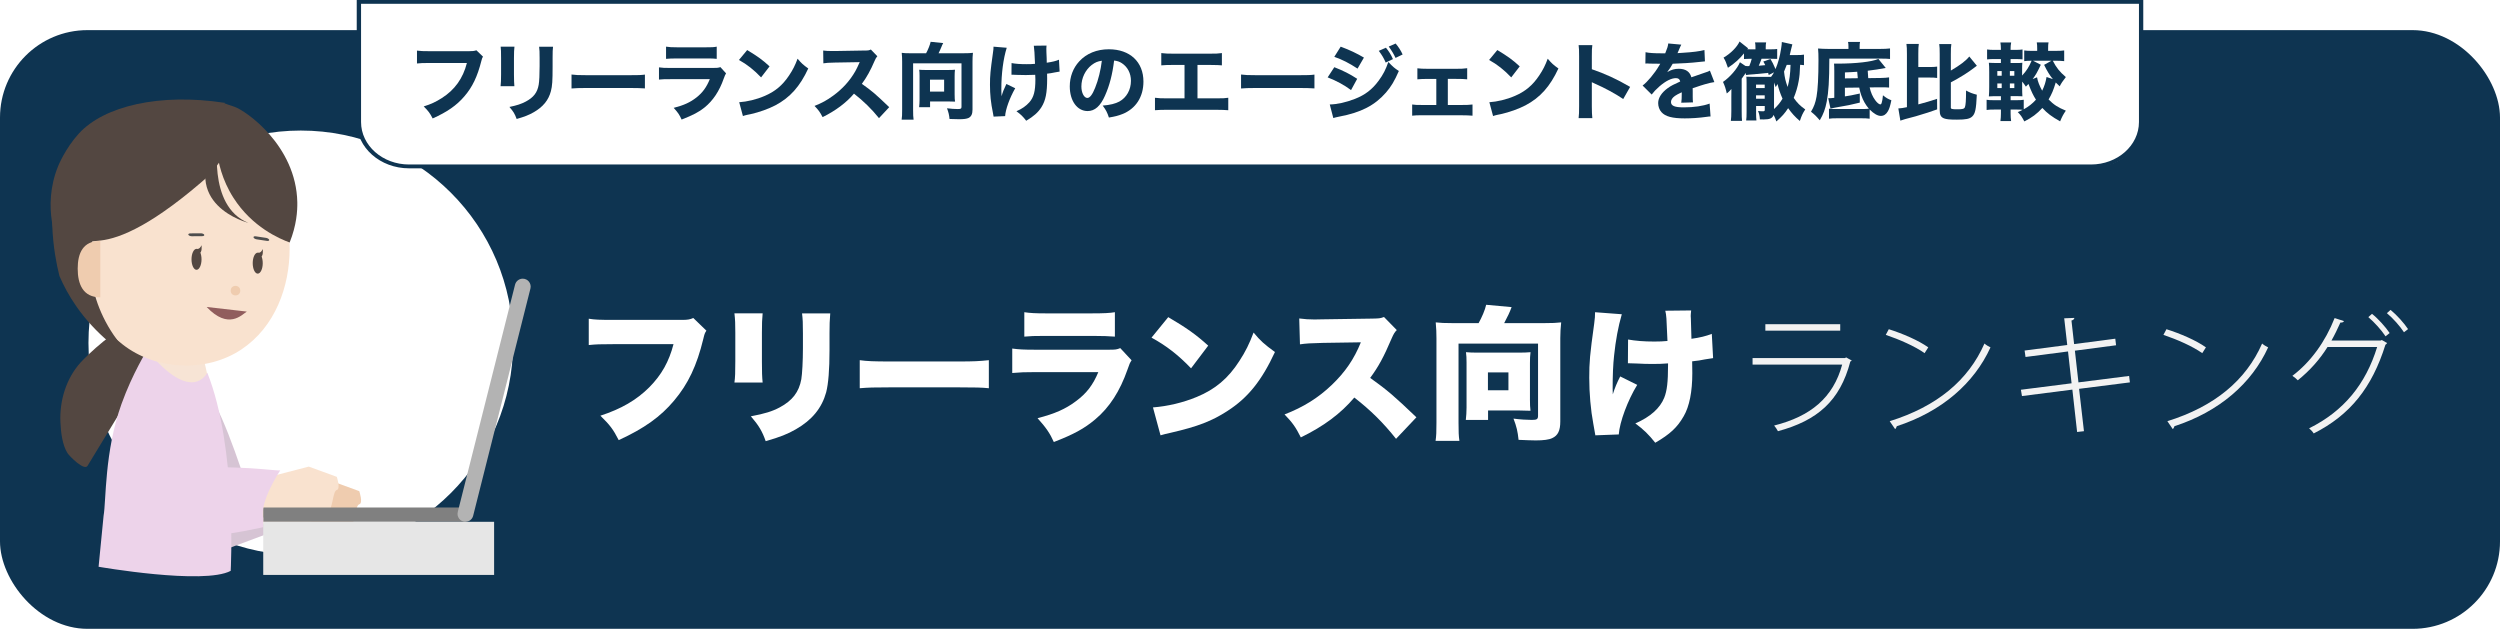 <?xml version="1.0" encoding="UTF-8"?> <svg xmlns="http://www.w3.org/2000/svg" id="_レイヤー_2" data-name="レイヤー 2" viewBox="0 0 1307 328.75"><defs><style> .cls-1 { fill: #f7e4d5; } .cls-1, .cls-2, .cls-3, .cls-4, .cls-5, .cls-6, .cls-7, .cls-8, .cls-9, .cls-10, .cls-11, .cls-12, .cls-13, .cls-14, .cls-15 { stroke-width: 0px; } .cls-2 { fill: #f2f2f2; } .cls-3 { fill: #f9e2cf; } .cls-4 { fill: #534741; } .cls-5 { fill: #4d4d4d; } .cls-6 { fill: gray; } .cls-7 { fill: #0e3451; } .cls-8 { fill: #d6c4d4; } .cls-9 { fill: #915d5d; } .cls-10 { fill: #b3b3b3; } .cls-11 { fill: #333; } .cls-12 { fill: #edd3ea; } .cls-13 { fill: #efccaf; } .cls-14 { fill: #fff; } .cls-15 { fill: #e6e6e6; } </style></defs><g id="Layer_1" data-name="Layer 1"><g><rect class="cls-7" y="15.75" width="1307" height="313" rx="45.72" ry="45.72"></rect><circle class="cls-14" cx="157.25" cy="179.25" r="111"></circle><g><polygon class="cls-8" points="119.4 286.68 144.03 277.49 137.62 256.89 117.98 256.89 119.4 286.68"></polygon><path class="cls-13" d="m153.39,256.55l19.78-5.13,14.65,5.35s2.14,6.28,0,6.88-1.93,9.14-4.7,12.35c-2.78,3.2-9.95,4.27-9.95,4.27h-11.84s-17.31,1.85-17.31,1.85l9.36-25.57Z"></path><path class="cls-3" d="m141.64,249.07l19.78-5.13,14.65,5.35s2.14,6.28,0,6.88-1.93,9.14-4.7,12.35c-2.78,3.2-9.95,4.27-9.95,4.27h-11.84s-17.31,1.85-17.31,1.85l9.36-25.57Z"></path><rect class="cls-6" x="137.62" y="265.32" width="105.74" height="7.48" transform="translate(380.99 538.12) rotate(-180)"></rect><path class="cls-8" d="m92.11,199.35s8.88-2.94,17.05,6.95c8.17,9.89,20.98,51.55,20.98,51.55l-29.91,14.95-18.16-48.07s-4.5-18.73,10.03-25.39Z"></path><path class="cls-1" d="m73.61,172.36l-7.55,14.99s25.09,23.5,44.48,18.16l-4.56-20.29-32.37-12.85Z"></path><path class="cls-4" d="m66.92,172.54c-4.41-3.32-21.85,13.74-24.69,16.86-7.65,8.43-11.13,20.04-10.65,31.23.22,5.05.93,11.92,3.74,16.31.99,1.54,8.74,9.41,10.45,6.59,0,0,36.25-59.6,36.25-59.6,0,0-15.09-11.38-15.1-11.39Z"></path><path class="cls-12" d="m76.89,183.08s-7.63,12.16-13.35,28.06c-9,25-8.01,50.97-9.38,58.46l-2.62,26.7s55.08,9.61,69.07,2.14c0,0,3.5-64.09-12.24-103.61,0,0-7.87,17.09-31.47-11.75Z"></path><path class="cls-12" d="m87.42,243.96s33.98-.21,50.2,1.33c8.54.81,8.87.65,8.87.65,0,0-11.01,16.58-8.87,24.92v4.74s-59.81,14.29-70.5-2.8c-10.68-17.09,20.29-28.84,20.29-28.84Z"></path><rect class="cls-15" x="137.62" y="272.8" width="120.7" height="27.77" transform="translate(395.94 573.37) rotate(-180)"></rect><path class="cls-10" d="m243.34,272.8h0c1.9,0,3.55-1.29,4.02-3.13l29.95-118.82c.66-2.62-1.32-5.16-4.02-5.16h0c-1.9,0-3.55,1.29-4.02,3.13l-29.95,118.82c-.66,2.62,1.32,5.16,4.02,5.16Z"></path><g><path class="cls-3" d="m34,129.67c2.12,19.91,7.63,32.69,30.04,50.35,17.27,13.61,43.72,14.96,62.15,2.68,17.76-11.83,25.23-32.97,25.23-52.71,0-34.14-21.21-62.23-55.12-62.23-32.07,0-59.3,9.51-62.49,42.81-.56,5.89-.53,12.41.19,19.1Z"></path><circle class="cls-13" cx="123.11" cy="151.95" r="2.5"></circle><path class="cls-4" d="m31.08,144.33c-.87-3.47-1.62-7.11-2.23-10.9-1.68-10.48-1.9-20.14-1.32-28.72,3.77-2.73,7.53-5.45,11.3-8.18l21.77,10.65s-.25.58-.7,1.64c-1.29,3.06-1.7,4.07-1.88,4.47-1.35,3.01-4.84,4.85-5.71,5.42-6.73,4.39-9.55,31.99,7.1,56.42,2.71,3.98,6.84,9.19,13.02,14.63-9.22-5.44-22.25-14.81-32.58-29.68-3.87-5.56-6.68-10.92-8.76-15.75Z"></path><path class="cls-11" d="m136.43,77.76c7.84,6.41,12.11,17.24,10,19-.81.67-6.75-4.48-18.56-14.7,0,0-2.69-2.32-5.44-6.3-1.58-2.28-2.37-3.43-2-4,1.07-1.65,9.83.96,16,6Z"></path><path class="cls-4" d="m113.43,79.05c.64,5.46,2.49,14.76,8.62,24.36,9.82,15.38,24.18,21.45,29.38,23.36,3.64-9.04,4.08-16.57,4-21-.55-29.73-27.01-48.02-33-50-.47-.15-5.5-1.76-5.43-2,.01-.05.24-.03.43,0-1.33,8.43-2.67,16.86-4,25.29Z"></path><path class="cls-4" d="m117.43,53.76c1,7.65,2,15.3,3,22.95-3.33,4.68-6.67,9.37-10,14.05-30.09,26.78-47.5,33.85-58,35-2.06.23-21.9,2.21-21.9,2.21h0s-9.1-19.21-.1-41.21c0,0,3.69-9.16,10.78-16.93,13.23-14.49,42.52-21.27,76.22-16.07Z"></path><path class="cls-4" d="m114.17,71.93s-6.29,35.75,15.69,44.59c0,0-37.61-9.54-15.69-44.59Z"></path><path class="cls-5" d="m133.16,124.78c.3.17.67.31,1.05.36l5.34.8c.79.12,1.31-.14,1.18-.58-.14-.44-.88-.89-1.67-1.01l-5.34-.8c-.79-.12-1.31.14-1.18.58.07.23.31.46.63.65Z"></path><path class="cls-5" d="m99.21,123.31c.32.12.71.2,1.09.2l5.4-.04c.8,0,1.28-.35,1.07-.76-.2-.41-1.01-.74-1.81-.74l-5.4.04c-.8,0-1.28.35-1.07.76.1.21.37.41.72.54Z"></path><path class="cls-13" d="m52.43,125.95c-9.03,0-11.81,6.35-11.81,14.5,0,8.15,2.78,15,11.81,15"></path><path class="cls-9" d="m129.03,162.89c-2.63,1.67-9.56,9.68-21-2.41"></path><g><ellipse class="cls-4" cx="134.74" cy="137.58" rx="2.62" ry="5.48"></ellipse><path class="cls-4" d="m134.74,132.1s1.57.58,2.62-1.9c0,0,.52,4.15-1.31,4.12l-1.31-2.22Z"></path></g><g><ellipse class="cls-4" cx="102.74" cy="135.58" rx="2.62" ry="5.48"></ellipse><path class="cls-4" d="m102.74,130.1s1.57.58,2.62-1.9c0,0,.52,4.15-1.31,4.12l-1.31-2.22Z"></path></g></g></g><g><path class="cls-2" d="m968.12,188.49c-.21.21-.48.41-.76.48-5.43,20.78-17.34,30.89-37.84,36.46-.48-.96-1.38-2.2-2-2.96,19.13-4.82,30.89-14.58,35.57-31.85h-46.85v-3.44h48.36l.55-.34,2.96,1.65Zm-6.05-15.62h-39.14v-3.37h39.14v3.37Z"></path><path class="cls-2" d="m987.46,172.11c7.22,2.27,15.55,5.85,20.64,9.49l-1.93,3.03c-5.02-3.58-13.14-7.15-20.29-9.56l1.58-2.96Zm.48,48.09c24.77-7.71,41.14-21.46,49.53-40.59.96.83,2.13,1.51,3.16,2-8.6,18.85-25.52,33.57-48.98,41.21-.14.55-.55,1.31-.89,1.51l-2.82-4.13Z"></path><path class="cls-2" d="m1086.94,203.28l2.55,22.15-3.58.41-2.48-22.15-26.35,3.37-.55-3.3,26.49-3.37-1.86-16.65-22.22,2.89-.48-3.37,22.29-2.89-1.58-13.96,5.3-.21c0,.62-.62,1.17-1.51,1.38l1.38,12.31,21.53-2.82.41,3.44-21.53,2.82,1.86,16.58,26.49-3.37.41,3.37-26.55,3.37Z"></path><path class="cls-2" d="m1132.62,172.11c7.22,2.27,15.55,5.85,20.64,9.49l-1.93,3.03c-5.02-3.58-13.14-7.15-20.29-9.56l1.58-2.96Zm.48,48.09c24.77-7.71,41.14-21.46,49.53-40.59.96.83,2.13,1.51,3.16,2-8.6,18.85-25.52,33.57-48.98,41.21-.14.55-.55,1.31-.89,1.51l-2.82-4.13Z"></path><path class="cls-2" d="m1247.99,179.34c-.21.34-.55.69-.89.89-7.02,22.43-18.44,36.74-37.49,46.37-.55-.89-1.51-1.93-2.41-2.68,18.16-9.01,29.58-23.05,35.57-42.51h-25.94c-4.13,6.6-9.29,12.38-15.55,17.41-.69-.76-1.79-1.65-2.82-2.34,9.56-7.22,17.2-17.82,22.08-30.2l4.88,1.58c-.21.62-.96.83-1.86.76-1.44,3.23-3.03,6.54-4.68,9.42h25.66l.69-.28,2.75,1.58Zm-7.91-15.27c3.3,2.61,7.15,6.95,9.22,10.04l-2.13,1.72c-2.2-3.3-5.78-7.29-9.01-10.04l1.93-1.72Zm9.7-2.06c3.3,2.68,7.09,6.95,9.15,10.04l-2.13,1.65c-2.13-3.23-5.64-7.22-8.94-9.98l1.93-1.72Z"></path></g><g><g><path class="cls-14" d="m187.63,1h931.74v62.82c0,12.79-10.38,23.18-23.18,23.18H210.81c-12.79,0-23.18-10.38-23.18-23.18V1h0Z"></path><path class="cls-7" d="m1093.16,88H213.84c-15.07,0-27.34-10.85-27.34-24.18V0h934v63.82c0,13.33-12.26,24.18-27.34,24.18ZM188.76,2v61.82c0,12.23,11.25,22.18,25.08,22.18h879.33c13.83,0,25.08-9.95,25.08-22.18V2H188.76Z"></path></g><g><path class="cls-7" d="m252.51,29.59c-.4.7-.53.97-.84,2.2-2.07,8.19-4.67,13.69-8.89,18.57-4.05,4.75-9.02,8.19-16.59,11.57-1.45-2.82-2.16-3.79-4.67-6.29,3.83-1.19,6.25-2.33,9.46-4.36,6.78-4.31,11.09-10.34,13.11-18.35h-19.27c-3.61,0-5.02.04-6.82.26v-6.73c1.89.26,3.26.31,6.91.31h20.15c1.94,0,2.82-.09,4-.48l3.43,3.3Z"></path><path class="cls-7" d="m268.96,24.4c-.18,1.45-.26,3.08-.26,5.98v8.62c0,2.73.09,4.88.22,6.07h-7.22c.18-1.63.26-3.26.26-6.16v-8.54c0-3.39-.04-4.4-.22-5.98h7.22Zm20.16.04c-.18,1.58-.22,2.51-.22,5.85v4.67c0,7.3-.18,9.99-.88,12.67-1.23,4.75-4.18,8.32-9.07,11.09-2.46,1.41-4.8,2.33-8.84,3.48-1.06-2.82-1.63-3.78-3.79-6.29,3.87-.79,6.16-1.54,8.58-2.82,4.05-2.16,6.03-4.71,6.73-8.8.31-1.76.48-5.41.48-9.73v-4.18c0-3.34-.04-4.14-.26-5.94h7.26Z"></path><path class="cls-7" d="m298.79,38.96c1.98.26,3.56.35,8.05.35h22.27c4.44,0,6.03-.04,8.05-.31v7.22c-1.76-.13-4.66-.22-8.1-.22h-22.22c-3.83,0-6.34.09-8.05.26v-7.31Z"></path><path class="cls-7" d="m344.51,35.22c1.89.26,2.73.31,6.64.31h21.21c2.55,0,2.99-.04,4.27-.44l2.95,3.26c-.48.79-.66,1.23-1.23,2.77-2.24,6.47-5.63,11.53-9.99,15.05-2.99,2.42-5.99,3.96-12.01,6.34-1.19-2.6-1.8-3.52-4.14-6.12,5.32-1.36,8.67-2.9,11.93-5.46,3.21-2.55,5.19-5.28,6.95-9.55h-20.02c-3.61,0-4.93.04-6.56.22v-6.38Zm3.7-10.83c1.58.26,3.04.35,6.07.35h14.43c3.56,0,4.4-.04,5.99-.35v6.38c-1.5-.18-2.16-.22-5.9-.22h-14.65c-2.82,0-4.58.09-5.94.22v-6.38Z"></path><path class="cls-7" d="m390.62,26.16c5.68,3.43,8.18,5.28,11.71,8.54l-4.44,5.76c-3.65-3.87-7.35-6.78-11.57-9.11l4.31-5.19Zm-4.14,27.28c4.05-.26,9.07-1.45,13.11-3.21,5.59-2.33,9.51-5.63,12.94-10.78,1.98-2.95,3.17-5.33,4.44-8.76,2.07,2.42,2.86,3.17,5.59,5.11-4.36,9.42-9.55,15.23-17.21,19.27-3.52,1.85-8.58,3.65-12.81,4.58q-1.1.22-1.94.4c-1.01.22-1.28.31-2.2.62l-1.94-7.22Z"></path><path class="cls-7" d="m459.53,61.76c-3.74-4.67-8.14-8.98-13.07-12.81-3.92,4.67-9.73,9.02-16.41,12.28-1.45-2.77-2.07-3.61-4.22-5.85,3.87-1.54,6.47-2.95,9.77-5.37,4.84-3.52,8.71-7.79,11.53-12.72.57-.97,1.32-2.55,2.33-4.8l-12.85.22c-3.65.09-4.49.13-6.16.4l-.09-6.69c1.41.22,2.64.26,5.37.26h.84l15.01-.26c2.42,0,2.64-.04,3.7-.53l3.39,3.52c-.57.62-.92,1.19-1.45,2.46-2.11,4.93-4.09,8.49-6.64,11.97,5.68,4.05,6.78,5.02,14.3,12.19l-5.33,5.72Z"></path><path class="cls-7" d="m484.17,27.83c1.01-1.8,2.02-4.4,2.38-5.98l6.56.66c-.44.79-.66,1.32-.97,2.11-.48,1.19-.97,2.24-1.45,3.21h13.47c2.02,0,3.08-.04,4.49-.22-.18,1.63-.22,2.9-.22,4.58v25.04c0,2.38-.62,3.7-2.07,4.44-.92.44-2.51.66-4.84.66-1.1,0-2.73-.04-5.1-.13-.22-2.2-.53-3.43-1.32-5.59,1.89.26,4.14.4,5.63.4,1.63,0,1.94-.22,1.94-1.23v-22.66h-25.3v24.25c0,2.6.04,3.79.26,5.19h-6.25c.22-1.5.26-2.6.26-5.19v-25.13c0-1.63-.04-2.95-.22-4.62,1.41.18,2.46.22,4.49.22h8.27Zm14.92,21.78c0,1.58.04,2.6.22,3.52-1.1-.04-2.51-.09-3.56-.09h-9.51v2.99h-5.72c.13-1.28.22-2.38.22-3.74v-12.67c0-1.28-.04-2.11-.18-3.17,1.01.09,1.85.13,3.12.13h12.32c1.36,0,2.2-.04,3.26-.13-.13,1.06-.18,1.98-.18,3.3v9.86Zm-12.89-1.72h7.39v-6.25h-7.39v6.25Z"></path><path class="cls-7" d="m526.32,24.97c-1.8,5.72-2.82,13.55-2.82,21.48,0,1.14.04,2.77.13,3.87.57-2.11,1.19-3.7,2.51-6.42l4.62,2.24c-2.86,4.93-5.1,11.13-5.28,14.57l-6.03.26c-.09-.66-.13-.92-.31-1.76-1.14-5.5-1.58-9.73-1.58-14.92,0-4.84.22-7.17,1.54-16.55.26-1.76.31-2.29.31-3.34l6.91.57Zm2.55,8.01c2.11.4,4.49.57,7.92.57,1.58,0,2.99-.04,4.31-.18q-.26-7.35-.62-9.46l6.64-.09c-.09.75-.09,1.01-.09,1.58q0,.53.04,2.02t.13,3.04c0,.97,0,1.36.04,2.33,2.99-.44,4.93-.92,6.38-1.58l.35,6.21q-.75.09-2.51.44c-1.76.35-2.33.48-4.05.66.04.84.04,1.67.04,2.51,0,7.57-.79,11.49-2.99,15.01-1.76,2.77-4.09,4.8-7.96,7.09-1.85-2.38-2.73-3.21-5.1-4.97,2.99-1.32,4.97-2.73,6.73-4.66,2.33-2.64,3.17-5.81,3.17-11.97,0-.75,0-1.1-.09-2.42-1.89.09-3.12.13-4.93.13s-3.17-.04-4.75-.09c-1.41-.09-1.58-.09-2.11-.09h-.62l.04-6.07Z"></path><path class="cls-7" d="m577.76,49.88c-2.46,5.59-5.37,8.18-9.15,8.18-5.46,0-9.33-5.32-9.33-12.89,0-5.02,1.72-9.59,4.93-13.07,3.78-4.14,9.2-6.34,15.49-6.34,11.05,0,18.09,6.6,18.09,16.9,0,8.01-4,14.21-11.05,16.99-2.11.84-3.87,1.28-7,1.8-.92-2.77-1.54-3.96-3.26-6.25,3.92-.31,6.65-1.01,8.71-2.11,3.78-2.07,6.07-6.16,6.07-10.83,0-3.92-1.72-7.22-4.71-9.2-1.28-.84-2.33-1.19-4.09-1.41-.88,7.26-2.42,13.11-4.71,18.22Zm-7-15.93c-3.34,2.6-5.41,6.87-5.41,11.27,0,3.3,1.41,5.99,3.12,5.99,1.28,0,2.64-1.72,4.05-5.28,1.63-3.92,2.99-9.46,3.52-14.17-2.11.26-3.56.88-5.28,2.2Z"></path><path class="cls-7" d="m626.03,51.42h9.55c3.92,0,4.75-.04,6.56-.31v6.51c-1.67-.13-3.56-.22-6.42-.22h-25.52c-2.86,0-4.05.04-6.38.22v-6.51c1.98.26,3.21.31,6.47.31h8.98v-17.47h-5.81c-2.9,0-4.31.04-6.34.22v-6.42c2.11.26,3.3.31,6.47.31h18.66c3.39,0,4.71-.04,6.56-.31v6.42q-1.41-.18-6.42-.22h-6.34v17.47Z"></path><path class="cls-7" d="m648.82,38.96c1.98.26,3.56.35,8.05.35h22.27c4.44,0,6.03-.04,8.05-.31v7.22c-1.76-.13-4.67-.22-8.1-.22h-22.22c-3.83,0-6.34.09-8.05.26v-7.31Z"></path><path class="cls-7" d="m697.57,35.13c4.84,1.89,8.1,3.56,11.97,6.07l-3.21,5.9c-3.61-2.68-7.52-4.8-12.23-6.65l3.48-5.32Zm-2.38,19.49c3.96-.09,8.49-1.1,13.11-2.9,5.41-2.11,9.07-4.93,12.5-9.59,2.33-3.17,3.65-5.76,5.02-9.73,2.46,2.6,3.26,3.26,5.5,4.71-2.29,5.24-4.05,8.18-6.73,11.27-5.85,6.73-13.16,10.47-24.42,12.58-1.36.26-2.2.48-3.12.75l-1.85-7.09Zm5.72-30.23c4.75,1.76,8.41,3.52,12.15,5.72l-3.34,5.76c-4.36-2.86-8.05-4.75-12.15-6.16l3.34-5.32Zm23.67.57c1.67,2.07,2.55,3.48,3.65,5.94l-3.79,1.8c-1.06-2.42-1.85-3.74-3.61-6.12l3.74-1.63Zm5.06-2.2c1.5,1.76,2.77,3.74,3.65,5.72l-3.7,1.8c-.97-2.07-1.85-3.56-3.56-5.94l3.61-1.58Z"></path><path class="cls-7" d="m756.93,54.89h6.87c2.95,0,4.27-.04,6.03-.26v5.85c-1.54-.13-3.3-.22-6.07-.22h-19.89c-3.39,0-3.48,0-5.59.22v-5.85c1.45.22,2.42.26,5.54.26h7.08v-13.64h-4.31c-2.55,0-4.14.09-5.59.22v-5.76c1.5.18,2.82.26,5.54.26h14.74c2.73,0,3.78-.04,5.76-.31v5.81c-1.67-.18-3.04-.22-5.76-.22h-4.36v13.64Z"></path><path class="cls-7" d="m782.8,26.16c5.68,3.43,8.18,5.28,11.71,8.54l-4.44,5.76c-3.65-3.87-7.35-6.78-11.57-9.11l4.31-5.19Zm-4.14,27.28c4.05-.26,9.07-1.45,13.11-3.21,5.59-2.33,9.5-5.63,12.94-10.78,1.98-2.95,3.17-5.33,4.44-8.76,2.07,2.42,2.86,3.17,5.59,5.11-4.36,9.42-9.55,15.23-17.21,19.27-3.52,1.85-8.58,3.65-12.81,4.58q-1.1.22-1.94.4c-1.01.22-1.28.31-2.2.62l-1.94-7.22Z"></path><path class="cls-7" d="m825.3,61.76c.22-1.67.26-3.21.26-6.21v-26.05c0-3.12-.04-4.36-.26-5.9h7.17c-.22,1.67-.26,2.68-.26,5.9v6.69c6.82,2.33,12.85,5.06,20.02,9.24l-3.61,6.34c-3.92-2.68-9.68-5.81-14.74-8.01-.84-.35-1.01-.44-1.67-.79v12.67c0,2.82.09,4.44.26,6.12h-7.17Z"></path><path class="cls-7" d="m860.33,27.3c1.63.4,4.45.57,8.05.57h2.2c1.1-2.64,1.41-3.7,1.58-5.15l6.82.62q-.31.48-1.63,3.65c-.18.4-.18.44-.35.79.66-.09.79-.09,2.73-.18,5.24-.31,8.85-.79,11.35-1.45l.26,5.94q-1.36.13-3.48.35c-3.21.4-8.93.75-13.38.88-.84,1.54-1.45,2.46-2.86,4.36,2.29-1.28,3.87-1.72,6.07-1.72,3.56,0,5.76,1.5,6.56,4.44.4-.13,1.19-.4,2.33-.79,1.72-.62,1.94-.7,3.92-1.36,2.51-.84,2.68-.88,3.43-1.32l2.33,5.99c-1.28.18-2.73.48-4.97,1.14q-1.06.26-6.38,2.07l.04,1.45v2.99c0,1.32.04,2.07.13,2.95l-6.12.18c.18-.84.26-2.77.26-5.1,0-.04,0-.18-.04-.35-1.8.84-2.68,1.32-3.52,1.89-1.36.97-2.07,2.07-2.07,3.17,0,2.02,1.89,2.82,6.69,2.82,5.32,0,10.08-.7,13.51-1.98l.48,6.73c-.84.04-1.01.04-2.2.22-3.7.53-7.61.79-11.31.79-6.47,0-10.12-.97-12.15-3.26-1.1-1.23-1.72-2.95-1.72-4.75,0-2.73,1.76-5.46,5.1-7.88,1.45-1.06,3.39-2.07,6.42-3.39-.22-1.19-.97-1.76-2.24-1.76-2.38,0-5.37,1.5-8.67,4.36-1.8,1.58-2.9,2.77-4,4.22l-4.75-4.71c2.46-1.8,6.29-6.38,8.58-10.3.4-.75.44-.79.66-1.1-2.46,0-2.82,0-4.09-.04-.84-.04-1.54-.04-1.67-.04-.4,0-.66,0-.75-.04h-.62c-.18,0-.4,0-.66.04l.09-5.94Z"></path><path class="cls-7" d="m912.47,34.47q.22.04.88.09h.7c.09-.04.26-.04.48-.04.53-1.28.97-2.51,1.28-3.78h-.44c-1.63,0-2.55.04-3.61.13v-2.95c-2.29,2.86-5.02,5.32-8.4,7.52-.88-2.68-1.28-3.61-2.29-5.32,3.7-2.11,7.13-5.59,8.36-8.41l4.49,3.56c-.18.22-.26.26-.44.48.79.04,1.01.04,1.89.04h2.38v-1.06c0-1.1-.04-1.67-.22-2.55h5.81c-.18.79-.22,1.45-.22,2.6v1.01h2.38c1.89,0,2.46-.04,3.61-.18v5.15h-1.41c-.53-.04-1.19-.04-2.02-.04h-4.75c-.4,1.14-.75,2.07-1.45,3.65,1.63-.13,2.2-.18,3.39-.31-.35-.7-.48-1.01-1.01-1.89l3.74-1.32c.92,1.45,1.5,2.64,2.64,5.28,1.41-3.39,2.29-6.6,2.9-10.61.31-1.89.35-2.46.4-3.56l5.5,1.23c-.13.4-.35,1.19-.66,2.6-.26,1.19-.48,2.11-.7,2.99h3.92c1.63,0,2.51-.04,3.52-.22v5.5c-.66-.09-1.1-.13-2.02-.18-.13,4.22-.31,5.9-.75,8.45-.53,3.04-1.41,5.99-2.6,8.85,1.76,2.55,3.39,4.18,6.03,6.03-1.32,2.02-1.89,3.21-2.82,6.03-2.55-2.16-4.18-3.96-6.12-6.69-1.89,2.86-3.04,4.14-6.16,6.95-.53-1.58-.79-2.16-1.45-3.43-.62,1.76-1.94,2.38-5.19,2.38-.48,0-.88,0-1.98-.04-.09-1.72-.4-3.12-.97-4.36.75.09,2.2.13,2.64.13.66,0,.88-.18.88-.75v-2.02h-4.53v3.78c0,1.5.04,2.68.18,3.78h-5.37c.18-1.28.22-2.33.22-4.44v-14.92c0-1.67-.04-2.6-.13-3.52.79.04,1.67.09,3.08.09h9.86c.92-1.28,1.06-1.45,1.54-2.38l-2.77,1.41q-.13-.57-.31-1.1c-1.45.18-5.41.57-7.22.7-2.55.18-3.12.22-4.36.44l-.18-1.1q-.18.31-.53.84c-.26.44-.48.7-1.54,2.16v17.08c0,2.42.04,3.65.18,4.97h-5.85c.18-1.41.26-2.77.26-5.15v-7.3c0-1.58,0-1.8.04-4.22-.88,1.01-1.36,1.5-2.42,2.33-.57-2.55-1.01-3.92-1.98-6.03,3.56-2.38,7.66-7.13,8.84-10.3l2.86,1.94Zm10.12,11.57v-1.8h-4.53v1.8h4.53Zm0,5.59v-1.8h-4.53v1.8h4.53Zm4.88,5.37c1.8-1.63,3.21-3.34,4.44-5.41-1.19-2.68-2.11-5.32-2.6-7.66-.31.53-.48.84-.97,1.63-.4-1.14-.53-1.5-.88-2.42v13.86Zm6.64-23.1c-.44,1.19-.66,1.76-1.41,3.52.31,3.04.79,5.15,1.89,8.05.97-3.65,1.36-6.78,1.5-11.57h-1.98Z"></path><path class="cls-7" d="m966.37,24.31c0-.97-.04-1.67-.22-2.38h6.29c-.18.66-.22,1.28-.22,2.46v1.19h10.3c2.55,0,4.27-.09,5.59-.26v5.5c-1.23-.13-2.6-.18-4.62-.18h-27.11c-.04,11.79-.4,17.34-1.36,22.44-.75,3.92-1.76,6.65-3.65,9.81-1.76-2.07-2.68-2.99-4.58-4.49,1.54-2.51,2.33-4.67,2.9-7.88.66-3.56,1.01-10.39,1.01-19.1,0-2.95-.04-3.79-.22-6.07,1.67.13,3.3.22,5.33.22h10.56v-1.28Zm19.5,11.22c-3.61.66-5.76,1.01-9.42,1.45.09,1.8.13,2.46.26,3.87l6.64-.09c1.89-.04,3.08-.13,4.27-.31v5.33c-1.06-.09-1.67-.13-3.56-.13h-.66l-5.94.04c.57,2.64,1.54,4.84,2.9,6.69.92,1.28,2.02,2.2,2.64,2.2.35,0,.57-.22.75-.84.26-.84.53-2.2.66-3.92,1.89,1.5,2.51,1.85,4.4,2.6-.62,2.99-1.06,4.45-1.8,5.72-.92,1.63-2.16,2.46-3.7,2.46-1.67,0-3.65-1.14-5.85-3.34v4.8c-1.41-.18-2.33-.22-4.27-.22h-12.81c-2.02,0-2.86.04-4.18.22v-5.24c.88.13,1.72.18,3.17.18h13.82c1.89,0,2.82-.04,3.87-.18-1.67-1.89-3.04-4.31-3.96-6.95-.4-1.1-.7-2.24-1.1-4.09l-7.48.09v4.53c2.29-.31,3.74-.62,7.79-1.5v4.75c-4.97,1.23-5.72,1.36-13.25,2.68-.57.09-1.32.26-2.07.44l-1.19-5.41h.44c.75,0,1.14-.04,2.73-.22v-13.82c0-2.2-.04-2.95-.13-4.05h1.8c9.68,0,18.09-.97,21.39-2.46l3.83,4.71Zm-14.61,5.37q-.18-1.63-.31-3.39c-2.29.18-4.14.26-6.42.35v3.12l6.73-.09Z"></path><path class="cls-7" d="m1002.89,54.58c3.65-.97,6.07-1.67,9.81-2.9l.04,5.5c-3.43,1.23-5.76,2.02-11.18,3.61q-1.41.44-4.62,1.23-.62.18-.97.26c-.88.26-1.94.57-2.46.79l-1.06-6.38c1.5-.09,2.42-.22,4.49-.66v-27.86c0-2.6-.04-3.61-.26-5.19h6.47c-.22,1.5-.26,2.64-.26,5.19v6.87h5.54c2.2,0,3.12-.04,4.31-.22v5.94c-1.23-.18-2.11-.22-4.31-.22h-5.54v14.04Zm16.99,1.5c0,.92.44,1.06,3.48,1.06,2.64,0,3.52-.22,3.87-1.06.44-1.01.62-3.57.62-8.76,2.02,1.1,3.04,1.5,5.63,2.2-.35,7.61-.84,9.9-2.42,11.4-1.32,1.23-3.3,1.63-7.96,1.63-3.79,0-5.54-.18-6.78-.66-1.63-.66-2.24-1.8-2.24-4.22v-29.4c0-2.64-.04-3.78-.26-5.24h6.34c-.22,1.45-.26,2.55-.26,5.24v8.62c4.71-2.73,7.96-5.19,9.64-7.35l3.96,4.84c-.48.31-.66.44-1.54,1.14-2.77,2.2-7.75,5.33-12.06,7.53v13.03Z"></path><path class="cls-7" d="m1073.2,31.75c1.85,3.61,3.52,5.72,6.82,8.54-1.67,2.16-2.42,3.26-3.21,4.84-1.01-.92-1.54-1.45-2.07-2.02-1.19,3.96-2.07,6.07-3.74,8.89,2.68,2.73,4.84,4.14,9.02,5.85-1.41,2.07-1.94,3.08-2.99,5.59-4.4-2.46-6.69-4.18-9.29-7-2.77,3.04-5.46,5.06-9.42,7.04-1.36-2.55-1.8-3.21-3.43-4.88,1.36-.57,1.85-.79,2.55-1.19-.92-.09-1.63-.13-2.99-.13h-3.3v2.2c0,1.41.09,2.55.26,3.83h-5.59c.18-1.36.26-2.55.26-4.09v-1.94h-3.34c-2.02,0-2.86.04-4.14.22v-5.33c1.19.18,1.94.22,4.14.22h3.34v-2.11h-1.72c-1.98,0-2.99.04-4.58.13.13-1.54.18-3.08.18-5.19v-7.61c0-2.2-.04-3.48-.18-4.8,1.45.09,2.25.13,4.49.13h1.8v-2.07h-3.08c-1.98,0-2.9.04-4.14.18v-5.19c1.28.18,1.94.22,4.14.22h3.08v-.44c0-1.28-.09-2.33-.26-3.43h5.63c-.22,1.01-.31,2.11-.31,3.43v.44h2.16c2.16,0,2.77-.04,4.09-.22v5.19c-1.23-.13-1.8-.18-4.09-.18h-2.16v2.07h2.55c2.11,0,2.68,0,3.61-.13-.13,1.01-.13,1.85-.13,4.36v2.33c2.24-2.38,3.61-4.53,4.97-7.75-1.76,0-2.64.04-3.87.22v-5.59c1.23.18,2.38.22,4.4.22h2.38v-1.28c0-1.36-.04-2.2-.22-3.17h6.16c-.18.84-.22,1.67-.22,3.08v1.36h3.96c2.02,0,3.12-.04,4.44-.22v5.59c-1.45-.13-2.82-.22-4.49-.22h-1.5Zm-29,5.41v2.42h2.29v-2.42h-2.29Zm0,6.47v2.42h2.29v-2.42h-2.29Zm8.89-4.05v-2.42h-2.33v2.42h2.33Zm0,6.47v-2.42h-2.33v2.42h2.33Zm4.93,11.09c2.6-1.45,4.4-2.86,6.38-5.02-1.45-2.29-2.33-4.09-3.92-8.23l-1.36,1.41c-.79-1.23-1.14-1.72-1.94-2.64v2.82c0,2.16.04,3.48.13,4.88-1.1-.09-1.58-.09-3.83-.09h-2.33v2.11h3.3c1.67,0,2.29-.04,3.56-.22v4.97Zm6.95-16.72c.35,2.16,1.28,4.45,2.68,7,1.19-2.42,1.85-4.58,2.29-7.17l3.3,1.14c-1.8-2.25-2.9-4.05-4.58-7.48l3.87-2.16h-9.68l4.09,2.11c-1.89,4-2.77,5.5-4.27,7.48l2.29-.92Z"></path></g></g><g><path class="cls-14" d="m369.3,172.87c-.84,1.29-.99,1.67-1.6,4.26-3.42,14.14-7.98,23.64-15.28,32.3-7.07,8.44-15.58,14.52-28.96,20.67-2.96-5.78-4.56-7.83-9.58-12.77,10.94-3.57,18.92-8.21,25.61-14.9,6.38-6.46,10.26-13.38,12.62-22.5h-31.54c-7.37,0-8.74.08-12.77.46v-13.76c3.27.53,5.55.61,13,.61h36.1c2.51,0,3.88-.23,5.55-.99l6.84,6.61Z"></path><path class="cls-14" d="m398.71,163.83c-.3,3.5-.38,4.86-.38,10.18v15.12c0,5.4.08,7.83.38,10.87h-14.75c.38-2.74.46-5.4.46-11.1v-15.05c0-4.64-.08-6.69-.46-10.03h14.75Zm35.34,0c-.3,4.26-.38,5.4-.38,10.26v8.89c0,10.41-.61,17.71-1.75,22.12-2.28,8.28-7.45,14.52-15.81,19.31-4.33,2.51-8.36,4.1-15.81,6.23-1.75-5.09-3.65-8.28-7.75-13,7.29-1.37,11.17-2.58,15.05-4.64,6.69-3.57,10.11-8.06,11.33-14.75.46-2.81.84-9.5.84-16.11v-7.9c0-5.55-.08-7.14-.46-10.41h14.75Z"></path><path class="cls-14" d="m449.48,188.3c3.57.53,7.68.68,15.58.68h36.33c7.6,0,10.49-.15,15.58-.68v14.67c-3.65-.38-6.99-.46-15.66-.46h-36.18c-8.51,0-11.02.08-15.66.46v-14.67Z"></path><path class="cls-14" d="m529.2,182.22c3.42.46,5.85.61,12.24.61h38.15c3.65,0,4.18-.08,6.08-.84l5.93,6.38c-.91,1.37-1.06,1.67-2.13,4.79-3.95,11.32-9.42,19.84-16.87,26.07-5.78,4.86-11.25,7.83-21.66,11.86-1.98-4.48-4.11-7.6-8.51-12.46,9.12-2.36,14.59-4.79,20.07-8.89,5.55-4.1,8.89-8.44,11.7-15.2h-32.91c-6.01,0-7.3.08-12.09.46v-12.77Zm6.31-19c2.96.46,5.78.61,11.17.61h24.25c6,0,9.27-.15,11.93-.61v12.77c-2.89-.23-6.46-.38-11.71-.38h-24.62c-6.01,0-7.68.08-11.02.38v-12.77Z"></path><path class="cls-14" d="m610.75,165.8c9.58,5.62,14.52,9.12,20.9,14.9l-8.97,11.86c-6.61-6.92-13.07-11.93-20.67-16.04l8.74-10.72Zm-7.98,47.2c7.75-.61,15.73-2.51,22.88-5.47,9.58-3.95,16.42-9.65,22.27-18.77,3.19-4.86,5.24-9.04,7.45-14.9,3.72,4.48,5.47,6,11.17,10.18-6.92,14.97-14.14,23.94-24.78,30.78-8.21,5.32-15.43,8.13-29.57,11.4-2.96.68-3.42.76-5.47,1.37l-3.95-14.59Z"></path><path class="cls-14" d="m729.85,229.42c-6.61-8.36-13.3-14.97-21.81-21.58-7.14,8.44-16.19,15.12-27.97,20.83-2.66-5.32-4.26-7.6-8.51-12.01,9.88-3.8,17.71-8.74,24.62-15.35,7.07-6.76,11.71-13.53,15.28-22.35l-19.76.3c-6.54.15-8.97.3-12.08.76l-.38-13.53c2.96.38,5.02.53,7.98.53.61,0,2.05,0,4.26-.08l25.99-.38c3.57-.08,4.03-.08,6.08-.84l6.69,6.84c-1.14,1.14-1.6,1.9-2.74,4.48-4.03,9.5-6.92,14.82-11.17,20.52,9.2,6.61,12.31,9.27,24.17,20.6l-10.64,11.25Z"></path><path class="cls-14" d="m773.02,168.92c1.67-2.96,3.35-6.84,3.95-9.58l13.3,1.22c-.91,2.51-2.05,4.94-3.88,8.36h21.43c3.72,0,5.7-.08,8.36-.38-.3,3.04-.46,5.4-.46,8.28v43.55c0,4.71-1.22,7.3-4.18,8.66-1.67.84-4.64,1.22-8.66,1.22-1.6,0-5.85-.15-8.97-.3-.46-4.41-1.06-6.99-2.66-11.1,3.42.46,7.07.68,9.65.68s3.19-.38,3.19-2.2v-37.7h-41.57v41.35c0,4.86.08,6.84.46,9.5h-12.46c.38-2.66.46-4.64.46-9.5v-44.08c0-2.81-.08-5.17-.38-8.36,2.58.3,4.56.38,8.28.38h14.14Zm26.83,39.67c0,2.89.08,4.48.3,6.16-2.05-.08-4.18-.15-5.85-.15h-16.34v4.94h-11.63c.23-2.13.38-4.03.38-6.46v-23.56c0-2.28-.07-3.65-.3-5.4,1.9.15,3.19.23,5.55.23h22.42c2.43,0,3.95-.08,5.78-.23-.23,1.75-.3,3.34-.3,5.7v18.77Zm-21.96-4.56h10.72v-9.35h-10.72v9.35Z"></path><path class="cls-14" d="m847.88,164.28c-1.9,6.54-3.19,13.6-4.03,21.58-.53,4.71-.76,10.41-.76,17.48,0,0,0,.68.08,2.81,1.06-3.34,2.21-6.16,3.88-9.35l8.89,4.41c-4.94,7.98-9.2,19.46-9.65,25.92l-12.24.46q-.23-1.6-1.06-6c-1.37-7.22-2.13-16.04-2.13-24.09s.3-11.93,2.58-28.27c.38-2.89.46-4.03.46-6l13.98,1.06Zm3.27,13.22c3.88.68,8.21,1.06,13.68,1.06,2.81,0,4.71-.08,6.92-.3-.53-12.92-.53-13.07-1.14-15.81l13.53-.15c-.15,1.44-.23,2.05-.23,2.89,0,.3,0,.76.08,1.44.08,1.44.15,5.02.3,10.49,4.41-.61,7.52-1.37,10.64-2.58l.68,12.69c-1.29.15-1.75.23-4.41.68-2.74.53-2.89.61-6.54.99.08,3.65.08,4.41.08,6.16,0,9.73-1.52,17.4-4.48,22.5-3.34,5.85-7.14,9.42-14.9,13.91-3.5-4.41-6-6.84-10.41-10.11,7.9-3.42,12.92-7.98,15.12-13.45,1.44-3.65,1.98-8.13,1.98-17.02v-.91c-2.96.23-4.87.3-8.13.3-2.89,0-5.32-.08-7.98-.23q-2.51-.15-4.87-.15l.08-12.39Z"></path></g></g></g></svg> 